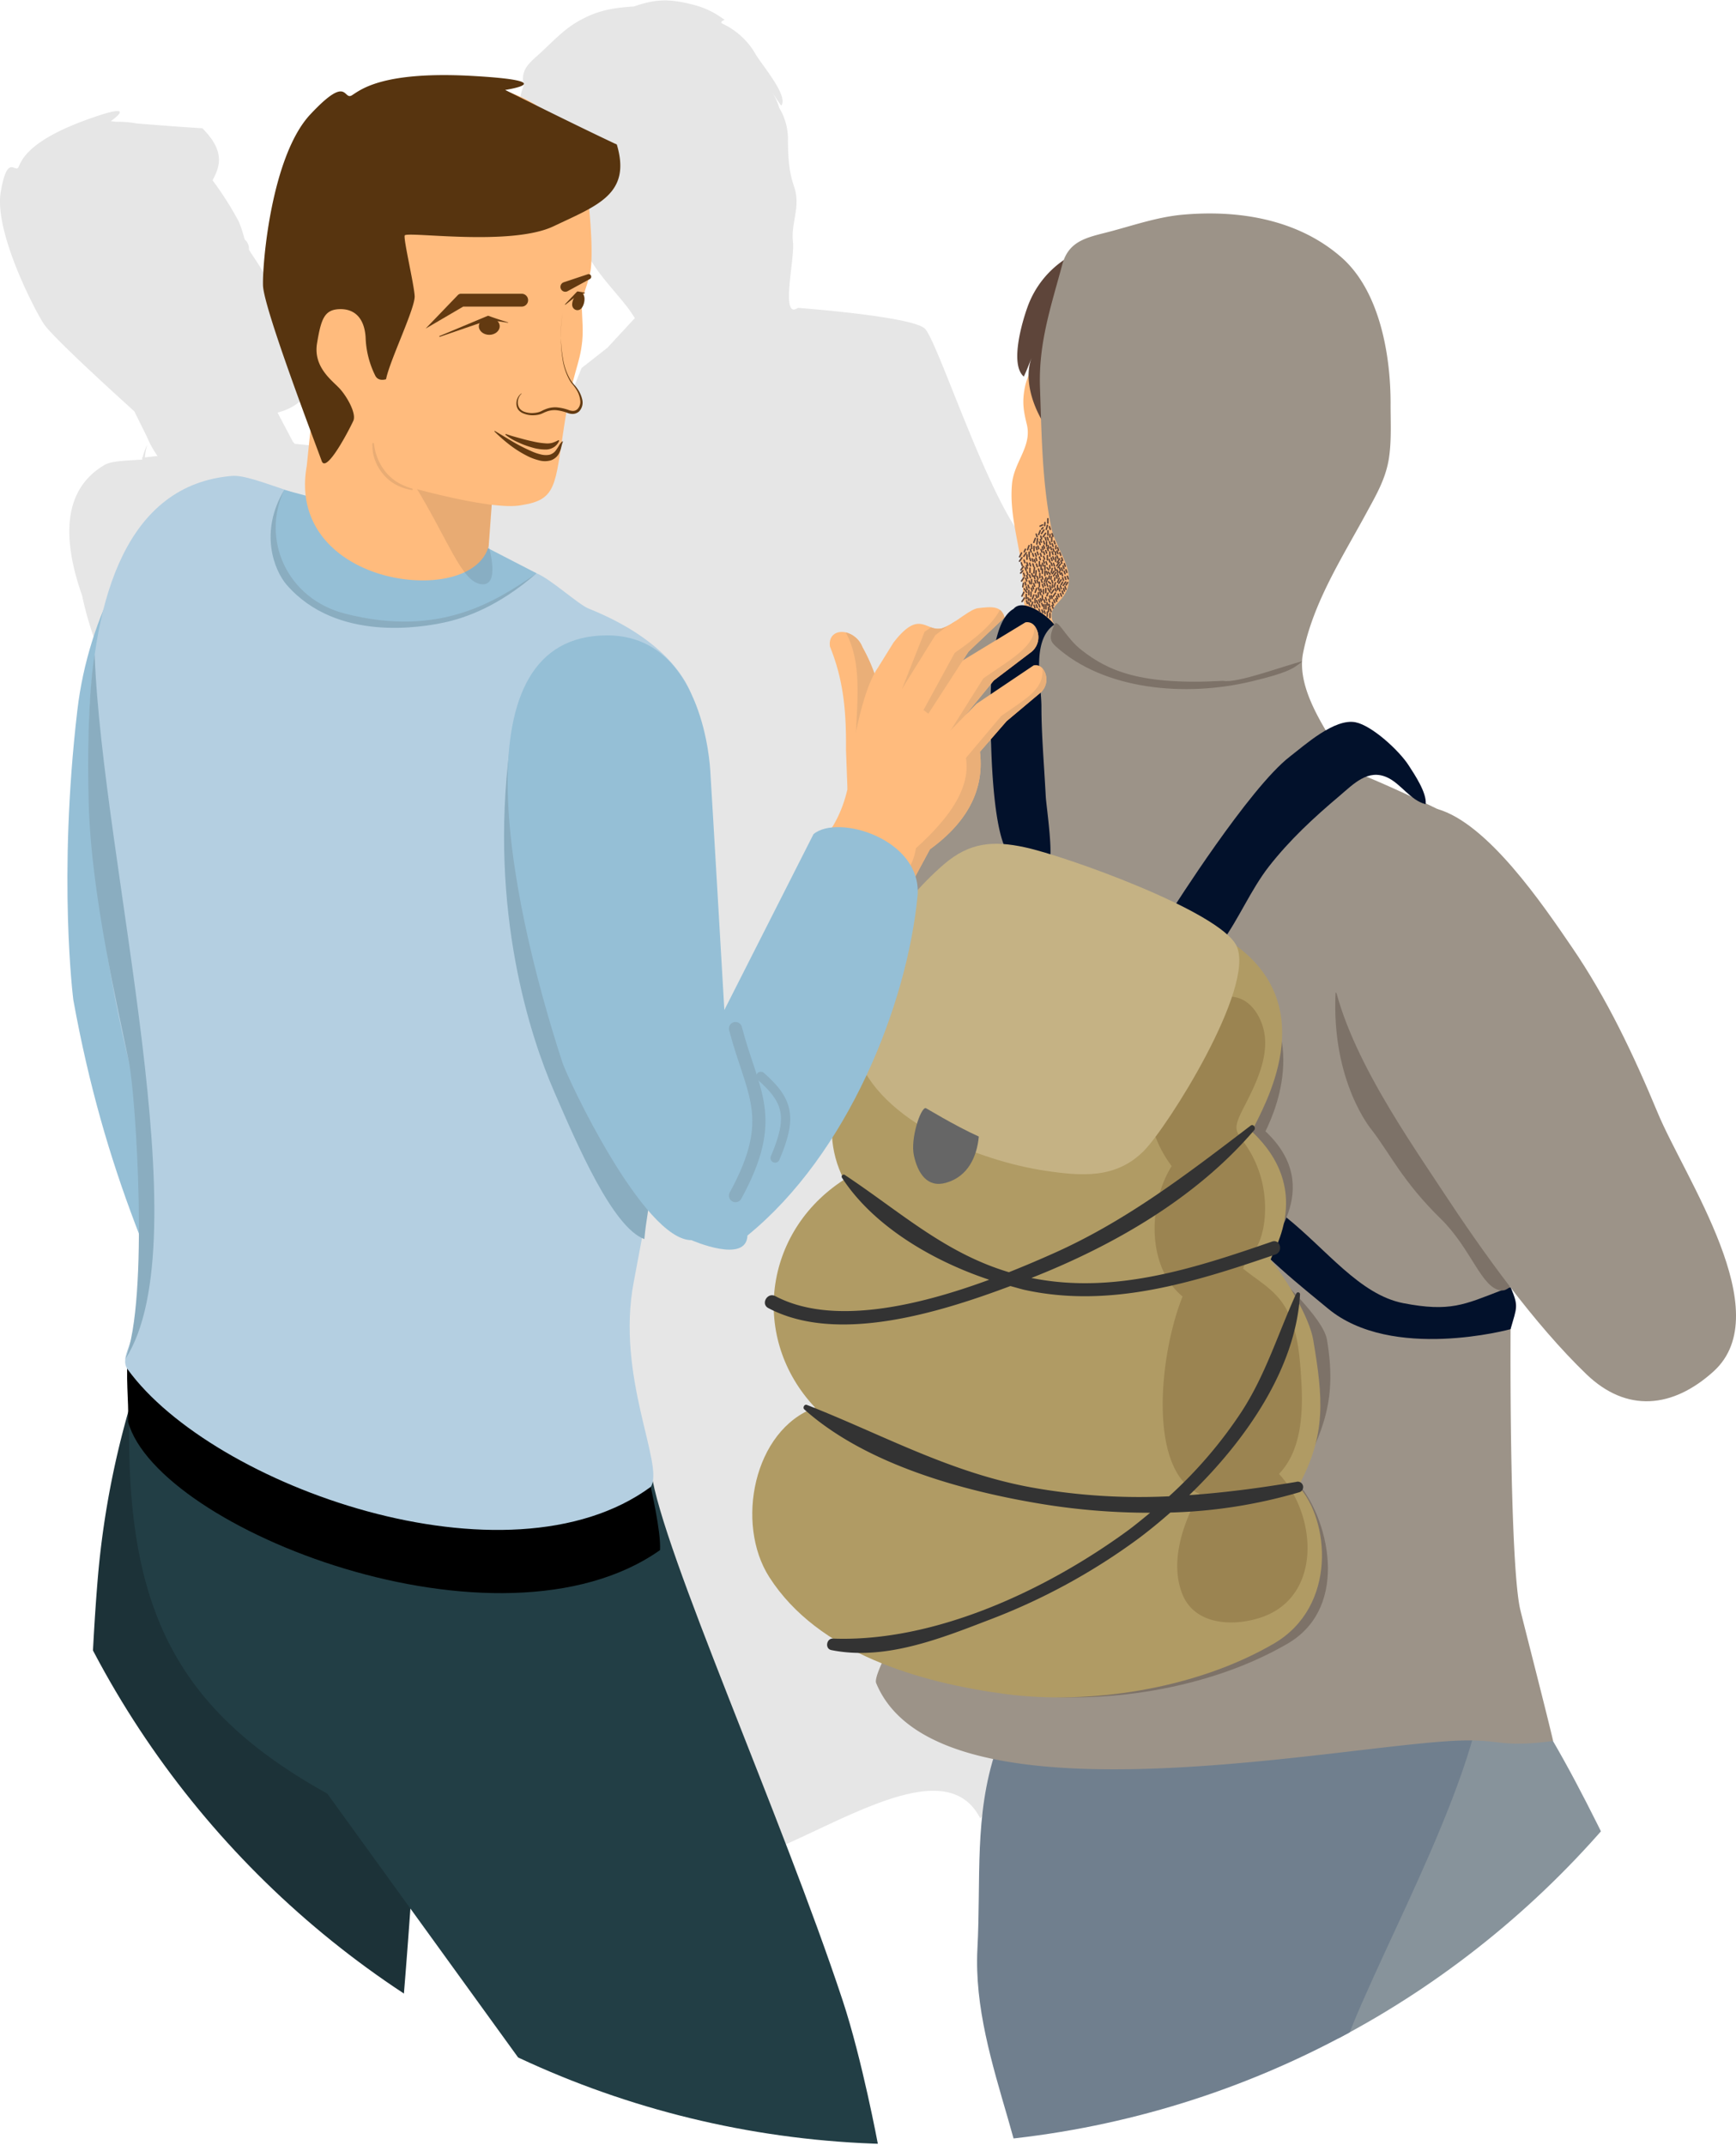 <svg xmlns="http://www.w3.org/2000/svg" xmlns:xlink="http://www.w3.org/1999/xlink" viewBox="0 0 467.51 577.62"><defs><style>.cls-1,.cls-26,.cls-30,.cls-31,.cls-32{fill:none;}.cls-2{clip-path:url(#clip-path);}.cls-3{fill:#8c8058;}.cls-4{fill:#e6e6e6;}.cls-5{fill:#ffbb7d;}.cls-6{fill:#5e453a;}.cls-7{fill:#7d7268;}.cls-8{fill:#87939b;}.cls-9{fill:#707f8e;}.cls-10{fill:#010714;}.cls-11{fill:#2f312f;}.cls-12{fill:#9c9388;}.cls-13{fill:#02112b;}.cls-14{fill:#b09b64;}.cls-15{fill:#9b8451;}.cls-16{fill:#c5b284;}.cls-17{fill:#666;}.cls-18{fill:#333;}.cls-19,.cls-27,.cls-34{opacity:0.1;}.cls-19,.cls-27{isolation:isolate;}.cls-20{fill:#ffb9a4;}.cls-21{fill:#95bfd6;}.cls-22{fill:#1c3238;}.cls-23{fill:#223e45;}.cls-24{fill:#b4cfe1;}.cls-25{fill:#8aadc0;}.cls-26{stroke:#361e0c;stroke-width:0.93px;}.cls-26,.cls-30,.cls-31,.cls-32{stroke-linecap:round;}.cls-26,.cls-32{stroke-miterlimit:10;}.cls-27,.cls-35{fill:#1d1d1b;}.cls-28{fill:#57340f;}.cls-29{fill:#eaaf78;}.cls-30,.cls-31{stroke:#8aadc0;stroke-linejoin:round;}.cls-30{stroke-width:3.54px;}.cls-31{stroke-width:2.49px;}.cls-32{stroke:#5e453a;stroke-width:0.4px;}.cls-33{fill:#633a11;}</style><clipPath id="clip-path" transform="translate(-3.17 -2.53)"><path class="cls-1" d="M0,0H496V332c0,137-111,248-248,248h0C111,580,0,469,0,332H0Z"/></clipPath></defs><g id="Ebene_2" data-name="Ebene 2"><g id="Ebene_1-2" data-name="Ebene 1"><g class="cls-2"><path class="cls-3" d="M97.88,401.41a8.11,8.11,0,0,0-4.6,3.2c-1,1.43-1.76,3.67-.83,5.3a.78.78,0,0,0,1.07.24.72.72,0,0,0,.33-.43c.44-1.31.39-2.66,1.08-3.92A5.69,5.69,0,0,1,98.31,403a.81.81,0,0,0-.43-1.56Z" transform="translate(-3.17 -2.53)"/><path class="cls-3" d="M98.15,417.66c-3.07-.15-6.25-.52-8.18-3.27a.52.52,0,0,0-.9.52c1.65,3.2,5.83,5.91,9.39,3.89a.62.62,0,0,0,.2-.85A.64.64,0,0,0,98.15,417.66Z" transform="translate(-3.17 -2.53)"/><path class="cls-4" d="M392.26,348.33l17.9-49.72L350,268.79l15.78-36.1-15.2-26.42L313,217.39l-11.36-27.75s-10.41-31.09-20.74-39.78S255.8,94.3,252.2,91s-34.15-5.56-34.15-5.56c-4.83,3.35-.81-13.26-1.32-17.66-.64-5.32,2.18-9.54.29-15-1.51-4.42-1.56-7.86-1.66-12.29a16.17,16.17,0,0,0-1.5-7.34,15.77,15.77,0,0,0-.84-1.57,16.89,16.89,0,0,0-2-4.39c.83,1.27,1.64,2.58,2.53,3.8,2.08-2.48-5.05-10.8-6.83-13.76a20,20,0,0,0-8.89-8.27c-1.39-.69,1.27-1.11.17-1.29a22.84,22.84,0,0,0-8.69-4c-6.37-1.61-10-1.26-15.42.6-6.4.42-10.36,1.26-15.45,4.25-4,2.39-7.1,5.94-10.55,9-2.52,2.24-4.59,4.12-3.66,8a17.62,17.62,0,0,0-.62,11.42c.83,3.18,3.63,11.93,7.31,13.13-.22-1.37-.58-2.79-.88-4.18a12,12,0,0,0,1.6,3.72,19.31,19.31,0,0,0,.74,2.38,20,20,0,0,0,4.53,6.7c3.4,3.7,2.15,7.88,4.38,12.16,2.73,5.31,7.14,9.67,10.78,14.34.76,1,1.42,2,2.07,3l-7.4,8-6.94,5.45-3.09,7.61-.55,2.84c-1.09-1.69-2-2.86-2.38-2.73-1.21.42-4.37-1.1-5.6-1.63s-5.7,2.32-7.4,2.93-2.75-.47-3.76,1c-.55.79,1,3.61-.45,4.29s-.18,5.58-1.47,3.59c-1.1-1.7-4.2-6.69-5.43-5.36l-3.29-7.54-16.66-6.89s.48,10.52,1.21,26.2c-1.62-.14-3.33-.21-5.16-.21-2.11,0-9.69-2.7-12.62-2.68l-10.57-1c-.33-.35-.54-.59-.56-.62l-4.11-7.8a15.67,15.67,0,0,0,5-2.21c4.61-3.26,3.53-5.64-.55-14.65a2.09,2.09,0,0,1,0-.56l-.19.05c-.39-.85-.79-1.74-1.22-2.7C80.35,92.18,79.86,91,79.43,90L80,90c2.22-.11,2-3.34-2.52-5.45l-.21-.11c-1.21-3.49-1.52-5.13-3.06-8.23-1.2-2.4-3.06-4.84-4-6.45A3.36,3.36,0,0,0,69.06,67c0-.14-.09-.28-.13-.42l0,0,0,0a33.39,33.39,0,0,0-1.45-4.37,87.36,87.36,0,0,0-7.08-11.14c2.45-4.3,2.93-8.31-2.73-14-5.22-.31-12.36-.86-17.62-1.29a28.35,28.35,0,0,0-5.6-.45L33,35.15s8.7-5.93-6.78-.27S9,45.7,8.16,47.5s-3-3.84-4.79,6.72,8.78,31.15,11.54,35.46C17,92.9,31.28,106,39.34,113.3l3.39,6.85a27,27,0,0,0,2.86,5.18l-3.4.38a13.64,13.64,0,0,1,.67-3.42,14.37,14.37,0,0,0-1.3,3.49h-.14c0,.1,0,.2.07.3a1.89,1.89,0,0,0-.05.23c-5.07.29-8.39.43-10.06,1.4-11.27,6.56-11.53,19.73-6.11,35.17a92,92,0,0,0,7.06,20.72c16,33.34,32.56,55.14,32.56,55.14a345.75,345.75,0,0,0,37.9,39.3c4.78,7.95,9,15.77,11.1,21.38.62,2.65,1.09,4.27,2.49,5.18,2.22,3.8,4.47,6.81,6.32,10.09.16.17.34.33.5.49,7.13,11.92,14.12,21.61,21.64,29.37l38,154.79c11.77,25.19,70.23-34.68,84.32-7.11m-41.3-194.83h0a52.88,52.88,0,0,0-4.84-6.59c-1.63-2.2-3.05-4.1-4.23-5.65-.53-1.48-2-3.41-4.12-5.77l2.6-.5.34-5,63.86,74.4,53.31,100.09,1.1,6.57q-8.22-14.31-16.91-29C301.82,403.81,250.26,330.84,225.87,297.41Z" transform="translate(-3.17 -2.53)"/><path class="cls-5" d="M283.56,109.84c.87,2.28,2.14,7,4.5,8.15,3.09,1.42,4.26-2.13,7.23-2.29,9-.49,6.65,9.74,4.07,14.7-2.9,5.66.41,12.5-.11,18.74s-5.15,31.77-17,21.76c-4.86-4.1-3.09-10.24-4-16.16-1-7.17-3.22-14.39-2.55-21.83.52-6,5.43-10.11,4-16.07-.9-3.67-1.31-6-.53-10,.53-2.61,2.06-5.67,2.92-8.42A47.94,47.94,0,0,0,283.56,109.84Z" transform="translate(-3.17 -2.53)"/><path class="cls-6" d="M295.4,70a24.46,24.46,0,0,1,10.7-5.79c17.82-5.17,38,1.84,49.66,15.53,6,7,9.23,13.1,9.8,22.79.64,11.11-.18,23.79-4.55,34.2-4,9.5-11.29,14.65-19,20.44-6.14,4.63-9.36,11.33-11.34,18.77-1-4.63.52-9.53-.85-14.25-1.17-3.95-3.19-9.5-6.24-12.15-2.59-2.22-6.4-2.45-9.55-2.92a42.75,42.75,0,0,1-12.75-4.1c-8-4.2-.73-11.5-.92-18.38-.08-3.44-1.32-6.74-3.32-8.26-4.6-1.09-1.22,5.67-3.52,10.6-9.72-6.68-15.69-19.7-12.47-27.75-.7,1.73-1.36,3.54-2.17,5.21-3.8-3.26-.47-14.66,1-18.72a25.86,25.86,0,0,1,10.82-13.33A14.92,14.92,0,0,1,295.4,70Z" transform="translate(-3.17 -2.53)"/><path class="cls-7" d="M304,185.27c20.53,8.88,30.08,8.12,38.53,5.44,5.38-1.65,9.25-6.1,9.39-4,.24,3.84-.54,4.61-2.45,5.38-16.15,6.48-37.34.87-52.73-9.41-7.68-5.12-9.36-6.93-10.9-9.73C289.85,175.62,300.26,184.68,304,185.27Z" transform="translate(-3.17 -2.53)"/><path class="cls-8" d="M439.06,505.35c-7.62-15.55-15.28-31.12-24.8-45.45-5.39-8.13-11.05-16.08-16.51-24.13-4.35-6.42-4.81-6.47-11.86-6.23-8.69.3-17.44-.5-26.18-.76-9.53-.29-17.29,1.79-26.45,3.69S315,435,305.69,436.25c-3.92.55-8.67,2.27-12.12-.2l-2.09-2.17c.65,2.2-.39,9.14-.15,12.9.49,7.27,1.37,15.72,3.57,22.61,5,15.74,13.73,29.49,26.61,39.81,10.47,8.39,23,11,35.74,13.64,6.17,1.29-.66,18.89,2.46,24.87,1.72,3.28,11.88,8.45,14.19,11.6Z" transform="translate(-3.17 -2.53)"/><path class="cls-9" d="M365.33,553.25c10-27.09,38.77-76.45,37.95-104.7-16.15-.81-54.46,4.37-70,3.22-8-.58-42.74-3.6-42.58-13.5-.25.4-1.17,1.22-1.5,1.63v.85c-8.76,6-14.2,22.22-17.81,33.07-5.93,17.84-4,34.58-5,53.51-.81,15.64,3.94,31,8.29,46,2.3,8,1.74,6.25,1.74,6.25S358.49,571.78,365.33,553.25Z" transform="translate(-3.17 -2.53)"/><path class="cls-10" d="M291.31,171.79l1.6-2.24c-.2.14-.46.26-.7.4A6.83,6.83,0,0,0,291.31,171.79Z" transform="translate(-3.17 -2.53)"/><path class="cls-11" d="M390.88,225.33h.25c-.36-.08-.69-.15-1.09-.22Z" transform="translate(-3.17 -2.53)"/><path class="cls-11" d="M391.13,225.34c1.92.36,3.71.8,5.56,1.33A29.61,29.61,0,0,0,391.13,225.34Z" transform="translate(-3.17 -2.53)"/><path class="cls-11" d="M390.88,225.33l5.81,1.34c-1.85-.53-3.64-1-5.56-1.33Z" transform="translate(-3.17 -2.53)"/><path class="cls-12" d="M412.55,435.88c-3.52-15.46-3.14-112.69-.77-132.51,2.2-18.07,2.81-39-2.73-56.53-3.68-11.69-10.84-19.15-18.81-26.45-6.86-3.34-13.54-6.4-19.49-8.88-2.22-2-5.32-3.69-6.66-5.91-4.49-7.43-11.82-17.9-10-27.2,2.7-13.6,10.52-25.67,17-37.62,2.68-4.95,5.35-9.4,6.17-15.16.68-4.74.38-9.69.4-14.51,0-13.18-3-30.3-13.25-39.28C352.59,61.47,336.5,59,321.54,60.36c-7.11.66-13.91,3.14-20.8,4.88-5.43,1.37-9.88,2.5-11.5,8.55-3.06,11.36-6.41,21.11-6,33.1.45,12.56.54,25.14,3,37.54,1.29,6.51,7.93,12.84,3,19.07-1.8,2.28-3.78,3.32-2.46,6.66a4.15,4.15,0,0,0,.29.6c-13.11-4.15-25.65-2.76-31.91,13.35h0a62.15,62.15,0,0,0-6.76,18.95c-4.52,23.94-9,48.61-11.83,72.91a214.62,214.62,0,0,0-1.45,32.26c.2,6.13-1.38,15.43,1.73,20.94,8.19,14.57,29.75.21,39.42-5.72l.19-.11c.18,18.91-1.21,59.16-4.56,64.58a105.85,105.85,0,0,0-9,18.26c2.35,2.84-25.48,45.45-23.78,49.6,16,38.92,119.87,17.65,154.83,15.6,14-.8,12.17,2,27.48,0C419.89,464.64,413.1,438.29,412.55,435.88Z" transform="translate(-3.17 -2.53)"/><path class="cls-13" d="M276.38,166.37c-4.63,2.26-5.67,11.55-6.08,16.17a177.65,177.65,0,0,0-.22,20.38c.16,5.9.9,25,4.81,29.61,1.71-1.37,9.14,4.49,10.6,2.87,1.58-1.78-.55-15.71-.69-18.33-.49-9.22-1.17-16.86-1.17-24.25,0-6.08-2.82-17.76,3.45-22.07-1.68-2.41-9-7.86-11.32-3.72Z" transform="translate(-3.17 -2.53)"/><path class="cls-13" d="M350.55,206.27c4-3.07,12-10.35,17.67-9.23,4.45.9,11.74,7.63,14.28,11.56,1.66,2.57,4.95,7.45,4.61,10.51-4.18-1.08-6.65-5.53-10.37-7.22-5.18-2.37-9.08,1.78-12.86,5-6.95,5.86-13.35,11.79-19,19-4.86,6.26-8.1,14.09-12.57,20.22-.35-2.91-10.05-8.93-13.52-8.5C318.8,247.61,339.55,214.74,350.55,206.27Z" transform="translate(-3.17 -2.53)"/><path class="cls-13" d="M360.79,354.92c-6.24-5.22-19.25-15.27-25.6-24.56-5-7.3-10.76-21.12-12.05-26.49-.85-3.5-2.62-10.4-.82-10.93,4.57,6.95,5.55,12.39,9.28,18.83,5.21,9,11.82,13.67,17.84,18.5,11.08,8.87,19.92,20.93,31.65,23.21,12.52,2.42,16.4.41,26.36-3.43.39-.15,2.44-1.08,2.61-.7,2.08,5,1.63,5.13-.09,11.13C410,360.48,378,369.25,360.79,354.92Z" transform="translate(-3.17 -2.53)"/><path class="cls-7" d="M416.9,324.45c0-3.7-5.31-5.44-14.44-10.53-14.17-7.91-30.37-17-32.93-30.31-1.09-5.66-6.64-14.75-6.69-13.71-1.15,24.06,9.72,36.9,9.72,36.9,4.88,6.28,8.34,13.91,18.57,23.91,8.35,8.17,11,18.85,16.32,19.34C413.4,350.6,417,328.71,416.9,324.45Z" transform="translate(-3.17 -2.53)"/><path class="cls-12" d="M426.53,257.67c-7.85-11.5-22.72-33.44-36.3-37.28l.64,4.94c-21.5-2.84-30.31,24.34-29.55,34.63,1.52,21,19,46.14,30.19,63.08,11,16.73,24.78,36,38.92,49.61,10.78,10.34,23.16,9.2,34.21-.8,17.47-15.86-7.76-52.05-15.08-69.72C443.13,286.65,435.87,271.32,426.53,257.67Z" transform="translate(-3.17 -2.53)"/><path class="cls-7" d="M332.56,185.88c-22.33,1.26-31-2.75-38-8.18-4.48-3.4-6.58-8.92-7.45-6.95-1.55,3.52-1.09,4.52.44,5.9,12.93,11.66,34.76,13.7,52.75,9.36,9-2.16,11.17-3.28,13.58-5.38C349.21,181.72,336.32,186.64,332.56,185.88Z" transform="translate(-3.17 -2.53)"/><path class="cls-7" d="M348.51,401.41c-8.24-2.55-21.2,9.69-32.26,6.12-2.95-1-2.82-2.13-6.83-3.4-7-2.23-14.17-1.12-19-.3-34.53,5.82-35,10.72-53.68,12.47-2.85.27-7.42.58-8.69,2.55-2.27,3.52,7.7,9.68,9.94,11.06,18.87,11.66,50.74,13.7,77,9.36,13.11-2.17,28-4.82,35.4-14C357.58,416.27,355.6,403.61,348.51,401.41Z" transform="translate(-3.17 -2.53)"/><path class="cls-7" d="M352.35,401.59c8.34,9,14.8,33.55-2.43,43.58-21.43,12.48-50.21,16.49-72.17,13.58-23-3.05-50.5-10.92-63.67-31.52-9.21-14.39-4.2-39.64,12.35-45.63-17.53-18.54-14-47.33,7.76-61.36-7.87-15.36-1.14-34.52,16.3-37.71,0-.17,0-.35,0-.52.81-10.16,8.92-18.12,17.62-22.33,13.05-6.31,29.55-7.25,43.73-9.26,4.94-.7,8.31.13,22,10.3,23,17,13.43,39.67,10.12,46.48,16.56,15.51.13,31.4-.84,34.34,4.23,5.1,16.41,15.77,17.41,21.82C363.15,378.88,360,387.56,352.35,401.59Z" transform="translate(-3.17 -2.53)"/><path class="cls-14" d="M352.84,402.76c8.34,9,10.59,32.38-6.64,42.41C324.77,457.65,296,461.66,274,458.75c-23-3.05-50.5-10.92-63.67-31.52-9.21-14.39-4.2-39.64,12.36-45.63-17.54-18.54-14-47.33,7.76-61.36-7.88-15.36-1.15-34.52,16.3-37.71,0-.17,0-.35,0-.52.81-10.16,8.92-18.12,17.62-22.33,13.06-6.31,29.55-7.25,43.73-9.26,4.95-.7,14.27-3.36,28,6.8,23,17,7.48,43.16,4.17,50,16.56,15.52,6,31.62,5.06,34.57,4.23,5.1,10.5,15.55,11.5,21.6C359.43,378.88,360.46,388.72,352.84,402.76Z" transform="translate(-3.17 -2.53)"/><path class="cls-15" d="M342.9,438.07c-7.5,2.57-18,2.17-21.34-6.29s0-18.84,4.63-26.95c-14.11-6.26-10.76-37.7-4.55-53.15-9.72-8-9.28-24.94-2.94-35.12-6.05-8.08-8-18.23-4.34-27.88,2-5.19,7.88-15,14.4-15.91a.73.73,0,0,1,.28-.35c5.4-3,10.49-1.45,13.32,4.31,4,8.09-.72,17.19-4.37,24.3-3.46,6.77-1.56,5.94,1.86,11.73a29.7,29.7,0,0,1,3.67,10.58c.88,5.82.3,14.67-4.85,18.54-.2.77-.45,1.54-.72,2.3,4.77,3.9,9.62,6.12,12.44,12.53,2.4,5.44,2.86,11.64,3.22,17.49.53,8.81.07,18.94-6,25.26C358,410.76,359.16,432.51,342.9,438.07Z" transform="translate(-3.17 -2.53)"/><path class="cls-16" d="M311.11,312.57c-7.48,7.4-16.5,6.73-26.49,5.24-17.27-2.58-44.71-13-50.75-31.56-5.77-17.7,11-40.23,23.55-51,6.84-5.87,13.21-6.39,21.75-4.54,11,2.36,52.58,17.25,57,26.54C341.41,268.33,317.52,306.23,311.11,312.57Z" transform="translate(-3.17 -2.53)"/><path class="cls-17" d="M266.77,308.61c-.51,5.46-2.95,10.78-8.84,12.45-5.07,1.43-7.59-2.57-8.64-7.34-1-4.53,1.81-12.93,3.17-12.78C252.51,300.88,259.93,305.5,266.77,308.61Z" transform="translate(-3.17 -2.53)"/><path class="cls-18" d="M345.75,336.89c-20.91,7.22-42.54,14.3-64.83,9.8,22.19-8.75,44.43-21.57,60-39.8.53-.61-.2-1.79-.95-1.22-16.93,12.92-33.38,25.6-53,34.35-3.6,1.61-7.69,3.37-12.1,5.12-17.3-5.18-29.18-16.23-44.22-26.21a.54.54,0,0,0-.75.21.55.55,0,0,0,0,.53c8.41,13,24.34,22.4,39.67,27.5-19,7-42.21,12.53-57.61,4.41-2.12-1.12-4,2.1-1.88,3.22,18.43,9.77,45.9,1.3,65.18-5.93,1.23.32,2.48.7,3.69,1,23.24,5.13,45.79-2,67.67-9.49C348.86,339.6,347.93,336.14,345.75,336.89Z" transform="translate(-3.17 -2.53)"/><path class="cls-18" d="M352.35,401.59c-9.8,1.66-19.37,2.92-28.9,3.58,15.16-14.64,28.71-34.11,29.82-54.1a.53.53,0,0,0-.55-.51.54.54,0,0,0-.43.25c-4.91,10.74-8.23,21.84-14.75,31.88A118.8,118.8,0,0,1,318,405.49a164.69,164.69,0,0,1-37.1-2.4c-21.92-4-40-14.19-60.43-22.21-.67-.27-1.21.74-.7,1.2,16.54,14.8,42.69,22,64.08,25.5a180.23,180.23,0,0,0,29.06,2.34c-2.12,1.74-4.23,3.5-6.45,5.11-21.8,15.82-51.59,29.79-79,28.78-1.75-.07-2.18,2.74-.42,3.09,14.2,2.88,29-2.93,42.16-8a168.49,168.49,0,0,0,40.65-22.1c2.8-2.1,5.66-4.44,8.5-6.94a135.78,135.78,0,0,0,34.78-5.48,1.46,1.46,0,0,0-.77-2.81Z" transform="translate(-3.17 -2.53)"/><path class="cls-5" d="M91.27,407.18l1.19,5.3.06.24L94.6,422l4.46,9.79,7.18,7c3.67,2.8,6.68,1.87,7.57-.37.58-1.46.25-3.49-1.4-5.41l-5.29-5.68-3.56-10-3.19-15-.23.12L97,404.15Z" transform="translate(-3.17 -2.53)"/><path class="cls-19" d="M92.46,412.48l.05.23L94.59,422l4.46,9.79,7.19,7c3.67,2.8,6.67,1.87,7.56-.37-4.72,1.22-8.26-1.75-11.31-6.51-3.06-2.49-4.22-5.82-3.73-9.86-3.08-3.54-3.17-8.79-2-13.82Z" transform="translate(-3.17 -2.53)"/><path class="cls-20" d="M84.31,413.42,87,426.09,91,437.59l8.54,8.34c4.06,3.1,7.32,1.63,7.77-1.14a5.8,5.8,0,0,0-1.62-4.63L99,433l-2.39-10.55-2.41-13.64Z" transform="translate(-3.17 -2.53)"/><path class="cls-19" d="M85.2,417.59l1.81,8.5,3.93,11.5,8.54,8.34c4.07,3.1,7.32,1.63,7.77-1.14-5,1.84-11-1.07-13.53-8.37-2.43-1.59-4.46-6.75-3.09-9.46-2.38-2.77-3.38-8.93-1.45-11.85Z" transform="translate(-3.17 -2.53)"/><path class="cls-20" d="M78.67,430.41l4.71,11.72,7.18,8.39c2.63,2.37,5.47,1.43,6.56-.51a3.61,3.61,0,0,0-.3-4l-5.31-7.94-3.15-10.42-1.94-13.48-9.76,3.47.58,3.71Z" transform="translate(-3.17 -2.53)"/><path class="cls-19" d="M78.67,430.41l4.71,11.72,7.17,8.39c2.63,2.37,5.48,1.43,6.57-.51-5.65,2-8.4-2.92-10.34-8.53-2.74-2.58-4.09-6.08-4.23-10.38a11.58,11.58,0,0,1-2.27-10.7l-3,1Z" transform="translate(-3.17 -2.53)"/><path class="cls-20" d="M66.63,416.56a9.31,9.31,0,0,0,2.74,4.15,6.49,6.49,0,0,0,1.68,1c1.68.66,3.91.7,6.91-.27a13.26,13.26,0,0,0,1.25-.45,86.4,86.4,0,0,0,13.29-8.21,35.34,35.34,0,0,0,6.32-6.08,16,16,0,0,0,1.16-1.78s0-.05.08-.06c.2-.37.43-.79.59-1.15l-.53-1.19-3.64-8.6-16-37.62-17,10.26-2,1,3.52,15C60.2,390,63.43,403,66.63,416.56Z" transform="translate(-3.17 -2.53)"/><path class="cls-20" d="M66.62,416.56l4.88,15.26,3.74,8.77,5.8,6.94a3.3,3.3,0,0,0,4.65.48,4.59,4.59,0,0,0,.39-.37,2.69,2.69,0,0,0,.38-3.13l-3.8-6.9-3.29-7.24-1.38-9-.17-1.08-8.52-2.86Z" transform="translate(-3.17 -2.53)"/><path class="cls-19" d="M96.94,404.15c.35.19.7.37,1.07.54.27.66.55,1.3.82,2,1.67,4,3.19,7.92,3.1,11.75a63.06,63.06,0,0,0,5.18,8.93l-3.56-10-3.19-15-.23.13-3.67-8.59-5.6-8.06-6.41.39C86,395.06,89.24,400.17,96.94,404.15Z" transform="translate(-3.17 -2.53)"/><path class="cls-5" d="M85.39,389.19c2.89,6.52,7.15,11.6,13.9,13.37l4.11,10.55c1.45,2.44,3.5,5.48,6.21,6.47,1.46.88,3.28.11,4.33-1.39a4.59,4.59,0,0,0,.37-4.67l-2.38-4.24-4-8.56L105,386.21c-6-9.41-12.24-15.66-17.72-16.74l-3.36-14.85-5.8,2.85C79.88,367.22,81.18,379.72,85.39,389.19Z" transform="translate(-3.17 -2.53)"/><path class="cls-19" d="M66.63,416.56l4.87,15.26,3.72,8.77,5.8,6.94a3.33,3.33,0,0,0,4.68.47,2.9,2.9,0,0,0,.36-.34v0c-4.24-.08-6.72-3.22-8.27-7.9-2.62-1.58-3.75-4.08-3.43-7.58-2.74-3.27-1.91-6.6-1-10,0,0-.94-2-2.13-5.21-3.3-8.77-8.56-26.26-1.6-34.57-3.18-3.36-5.15-8.28-6.21-15.85l-2,1,3.51,15C60.2,390,63.43,403,66.63,416.56Z" transform="translate(-3.17 -2.53)"/><path class="cls-19" d="M85.39,389.19c2.89,6.52,7.15,11.6,13.9,13.37l4.11,10.55c1.45,2.44,3.5,5.48,6.21,6.47,1.46.88,3.28.11,4.33-1.39-6,1-10.29-5-12.85-17.42C94.79,400.53,89.74,396.07,85.39,389.19Z" transform="translate(-3.17 -2.53)"/><path class="cls-19" d="M71.21,416.93c1.19,3.19,2.13,5.21,2.13,5.21a13.68,13.68,0,0,0,4.62-.75,12.32,12.32,0,0,0,1.25-.45,87,87,0,0,0,13.3-8.21,35.61,35.61,0,0,0,6.31-6.08,14.67,14.67,0,0,0,1.16-1.78C92.08,411.84,78.78,420,71.21,416.93Z" transform="translate(-3.17 -2.53)"/><path class="cls-21" d="M94.06,379.64c-10.19,13.33-18.84,13.84-30.76,6-17.85-37.26-32-67.58-40.38-113.81,0,0-4.23-32.7,1.08-78,6-51.58,52.34-92,57-28.43L73,267Z" transform="translate(-3.17 -2.53)"/><path class="cls-22" d="M110.85,552.22S121.06,440.75,115.08,413c0,0-41.59-1.07-74.6-39.3a236.65,236.65,0,0,0-10.93,53.31C25.92,469.91,27,524.81,27,524.81Z" transform="translate(-3.17 -2.53)"/><path class="cls-23" d="M239.63,580.15s-4.27-23-9.55-38.95c-16.48-49.84-48.6-121.09-51.52-142.15C173,351.69,39.38,326.43,38.3,373.17c-2.72,57.43,8.36,87.67,53,112.38l59,81.57s14.24,7.74,29.54,10.4S239.63,580.15,239.63,580.15Z" transform="translate(-3.17 -2.53)"/><path d="M178.37,402.68c0,.25,2.86,12.33,2.55,17.3-43.28,30.5-135.25-5.62-143.25-34.52.21-6-.77-11.88.08-19.74C64.32,402,146,421,178.37,402.68Z" transform="translate(-3.17 -2.53)"/><path class="cls-24" d="M37.56,371.32c22.83,31.47,102.37,59.91,140.87,31.62,3.77-5.85-9.5-29.57-4.58-55.23,11.37-59.45,22.74-136,15.24-158.85-1.46-3.49-7-14.26-27.43-22.45-2.69-1.07-10.25-8-14-9.49-13.46-5.33-18.48-6.32-33.14-13.28-29.48-5.47-42.67-13.47-48.94-12.94C9.45,135.45,28.51,250.53,37.91,288.56,54.23,354.5,32.87,364.82,37.56,371.32Z" transform="translate(-3.17 -2.53)"/><path class="cls-21" d="M79.73,134.46c-4.53,8.14-4.68,28.6,15.44,33.32,21.5,5,35.6,1.85,52.5-10.86l-17-8.78Z" transform="translate(-3.17 -2.53)"/><path class="cls-25" d="M36.9,368.59c6.45-16.18,2.85-70.93,1-80-2.85-14.12-10.23-45.05-10.85-70-.7-28,1.61-39.74,1.61-39.74C30.77,235.06,57.69,336.37,36.9,368.59Z" transform="translate(-3.17 -2.53)"/><path class="cls-25" d="M96.22,167.82c-15.89-4-22.79-20.18-16.49-33.36-6.8,11.33-2.74,21.69.67,25.6,13.53,15.52,36.59,11.34,42.35,10.12s14.69-4.34,24.92-13.26C136.55,164.64,121.53,174.23,96.22,167.82Z" transform="translate(-3.17 -2.53)"/><path class="cls-26" d="M120.8,92.67c1.9-1.4,9.66-8.3,17.2-4.47" transform="translate(-3.17 -2.53)"/><path class="cls-5" d="M115,158.78c9.24.51,17.55-2.42,19.58-8.61a5.48,5.48,0,0,0,.23-.79L136,132.81l.38-5-47.26-32L85.78,128C82.22,148,99.82,158,115,158.78Z" transform="translate(-3.17 -2.53)"/><path class="cls-27" d="M132.75,159.86c5.34.67,2-10.21,2-10.48L136,132.81l-21.66-.48C124.14,148.28,127.42,159.19,132.75,159.86Z" transform="translate(-3.17 -2.53)"/><path class="cls-5" d="M160.84,50.64c-3.32-19.78-22.6-27-43-26.49-28,.76-35.32,22.25-36,45.19.48,10.78,3.34,23.1,6.47,33.73l19.67,29.12s27.12,8.2,35.76,6.36c9.33-1.46,8.89-5.29,11.34-21.2,2.32-15.06,4.18-16.1,4.89-23,.4-3.9-.32-8.3-.05-10.41.33-2.56,2-6,2.34-8.9C163,69.27,161.8,56.39,160.84,50.64Z" transform="translate(-3.17 -2.53)"/><path class="cls-28" d="M107.14,104.65c.9-4.83,7.88-19.17,7.7-22.39s-3-15.05-2.69-16.3,28.48,3.05,40.13-2.51,21-8.6,17-22c-11.47-5.38-30.07-14.7-30.07-14.7S155,24.4,130.78,23,100.5,26.55,98,28.16s-.9-5.91-11.28,5.2S73.81,73.14,74,79.41s14.54,43.68,15.8,47.26,7.63-8.84,8.52-10.81-1.7-6.53-3.67-8.68-7.17-5.74-6.1-12.19,1.94-9,5.88-9.2,6.84,2.09,7.2,7.55a24.88,24.88,0,0,0,2.64,10.43C105.16,105.38,107.14,104.65,107.14,104.65Z" transform="translate(-3.17 -2.53)"/><path class="cls-5" d="M230.91,172.84a6.5,6.5,0,0,1,4.53,4A47.45,47.45,0,0,1,241.08,194l1.44,3.77,3.78,9.94L235.63,213l-2,1L231.39,215,231,204.53c.1-10.77-.74-19-4.32-27.88C226.25,173.59,228.5,172.3,230.91,172.84Z" transform="translate(-3.17 -2.53)"/><path class="cls-29" d="M230.92,172.84a6.5,6.5,0,0,1,4.52,4A47.26,47.26,0,0,1,241.08,194l1.44,3.77-6.9,15.2-1.69,3.75c-.11-.92-.2-1.85-.27-2.78C232.43,198.31,236.88,183.71,230.92,172.84Z" transform="translate(-3.17 -2.53)"/><path class="cls-5" d="M239.63,182.28l19.93,16.5,6.1,5,1.4,1.16c1.42,11.5-4.8,20-13.46,26.28l-6.42,11.93a14.14,14.14,0,0,1-9.11-1.25h0c-7-3.15-13.22-10.35-11.68-15.23,4.34-6.25,6-13.74,6.23-21.87C234.41,195.54,236.43,187,239.63,182.28Z" transform="translate(-3.17 -2.53)"/><path class="cls-5" d="M279.3,170.14a2.48,2.48,0,0,1,2.43.86,5.1,5.1,0,0,1-.68,7l-10.26,7.8-11.43,14-1.17,1.43-6.95-6.62,11.14-14.19Z" transform="translate(-3.17 -2.53)"/><path class="cls-29" d="M281.72,171h0a5.1,5.1,0,0,1-.68,7l-10.26,7.8-11.43,14-.37-.25,9-14.32C275.07,180.22,282.26,176.54,281.72,171Z" transform="translate(-3.17 -2.53)"/><path class="cls-5" d="M281.52,181.73a2.39,2.39,0,0,1,2.36.75v0a4.78,4.78,0,0,1-.38,6.48l-9.26,7.77L267.06,205l-3.58,4.11-1.1,1.25-7.2-7.07,4.38-4.49,6.57-6.72Z" transform="translate(-3.17 -2.53)"/><path class="cls-29" d="M283.88,182.5a4.78,4.78,0,0,1-.38,6.48l-9.25,7.77L267.06,205c1.42,11.5-4.8,20-13.46,26.28l-6.42,11.93a14.14,14.14,0,0,1-9.11-1.25c7.53-.83,10.94-5.58,11.76-11,8.07-7.28,13.54-14.54,13.65-21.83a17.14,17.14,0,0,0-.18-2.48l2.36-2.8,7.15-8.5C279.9,190.37,284.4,188.05,283.88,182.5Z" transform="translate(-3.17 -2.53)"/><path class="cls-25" d="M177.82,326.84c1-3.16,1.73-17.56-4.65-24.39-9.88-10.58-21.19-22.7-19.72-34.74.62-5.11-12.73-64.76-13-63.89-5.65,44.25,5.65,78.15,11.92,92.59S168.1,333,176.7,336.23C177.2,330.72,177.84,328.91,177.82,326.84Z" transform="translate(-3.17 -2.53)"/><path class="cls-21" d="M250.3,243.5c-2.8,29.64-18.84,69.79-45.84,91.76-.3,7.74-15,1.28-15.07,1.25-12.89,0-33.31-43.36-34.8-47.95-15.05-46.37-28.2-114.92,12.1-114.92,23.65,0,27.31,29.48,27.75,36.27s3.8,64.61,3.8,64.61l24-47.34C228.71,221.68,251.22,228.41,250.3,243.5Z" transform="translate(-3.17 -2.53)"/><path class="cls-30" d="M201.24,324.52c11.55-21.13,4.55-27.5,0-45" transform="translate(-3.17 -2.53)"/><path class="cls-31" d="M211.91,314.4c4.66-10.94,3.66-15.39-3.84-22" transform="translate(-3.17 -2.53)"/><path class="cls-5" d="M256.79,171.75c-4.35,1-5.9-5.35-13,3.83l-4.16,6.7,6.64,7.45.56-.87L257.09,173l3.43-3.25A13.18,13.18,0,0,1,256.79,171.75Z" transform="translate(-3.17 -2.53)"/><path class="cls-29" d="M256.79,171.75a4.93,4.93,0,0,1-2.89-.28l-1.74,1.21-6.07,15.37.73.81L257.09,173l3.42-3.25A13,13,0,0,1,256.79,171.75Z" transform="translate(-3.17 -2.53)"/><path class="cls-5" d="M266.55,166.31c-2,.23-5.64,3.53-8.4,4.91l-3.09,2.36-9.52,15.34,7.64,5.81L264,178l9.36-8.87c.11-.12.21-.24.31-.37C272.83,165.62,270.2,165.89,266.55,166.31Z" transform="translate(-3.17 -2.53)"/><path class="cls-29" d="M272.43,166.77c-2,4-6.94,7.95-12.15,11.57l-8.4,15.39,1.3,1L264,178l9.36-8.87a3.47,3.47,0,0,0,.3-.37A3.47,3.47,0,0,0,272.43,166.77Z" transform="translate(-3.17 -2.53)"/><line class="cls-32" x1="284.79" y1="157.64" x2="284.79" y2="158.81"/><line class="cls-32" x1="278.82" y1="144.99" x2="278.41" y2="146.08"/><line class="cls-32" x1="275.21" y1="150.19" x2="274.56" y2="151.13"/><line class="cls-32" x1="275.1" y1="148.93" x2="274.58" y2="149.95"/><line class="cls-32" x1="276.36" y1="148.88" x2="275.71" y2="149.83"/><line class="cls-32" x1="275.75" y1="155.53" x2="275.1" y2="156.48"/><line class="cls-32" x1="276.57" y1="149.43" x2="276.57" y2="150.61"/><line class="cls-32" x1="279.41" y1="145.08" x2="279.23" y2="146.53"/><line class="cls-32" x1="279.5" y1="147.06" x2="279.75" y2="147.79"/><line class="cls-32" x1="283.09" y1="150.24" x2="283.33" y2="150.97"/><line class="cls-32" x1="283.55" y1="149.92" x2="283.79" y2="150.65"/><line class="cls-32" x1="278.68" y1="156.27" x2="278.92" y2="157"/><line class="cls-32" x1="278.45" y1="155.1" x2="278.7" y2="155.83"/><line class="cls-32" x1="279.28" y1="156.25" x2="279.53" y2="156.97"/><line class="cls-32" x1="279.28" y1="155.23" x2="279.53" y2="155.95"/><line class="cls-32" x1="279.65" y1="153.23" x2="279.89" y2="153.96"/><line class="cls-32" x1="278.38" y1="157.14" x2="278.63" y2="157.86"/><line class="cls-32" x1="278.1" y1="157.86" x2="278.34" y2="158.59"/><line class="cls-32" x1="280.55" y1="162.48" x2="280.8" y2="163.21"/><line class="cls-32" x1="280.18" y1="161.21" x2="280.42" y2="161.93"/><line class="cls-32" x1="279.76" y1="161.53" x2="280" y2="162.26"/><line class="cls-32" x1="278.98" y1="160.25" x2="279.23" y2="160.97"/><line class="cls-32" x1="279.77" y1="162.74" x2="280.02" y2="163.46"/><line class="cls-32" x1="279.19" y1="161.75" x2="279.43" y2="162.47"/><line class="cls-32" x1="279.08" y1="162.9" x2="279.33" y2="163.62"/><line class="cls-32" x1="278.47" y1="162.97" x2="278.71" y2="163.7"/><line class="cls-32" x1="283.79" y1="161.53" x2="284.04" y2="162.26"/><line class="cls-32" x1="283.42" y1="162.24" x2="283.67" y2="162.97"/><line class="cls-32" x1="280.59" y1="164.26" x2="280.84" y2="164.98"/><line class="cls-32" x1="279.79" y1="164.04" x2="280.03" y2="164.77"/><line class="cls-32" x1="281.22" y1="164.5" x2="281.46" y2="165.22"/><line class="cls-32" x1="283" y1="155.97" x2="283.09" y2="155.21"/><line class="cls-32" x1="283.36" y1="158.25" x2="283.45" y2="157.49"/><line class="cls-32" x1="282.48" y1="155.85" x2="282.57" y2="155.09"/><line class="cls-32" x1="282.93" y1="157.16" x2="282.34" y2="156.67"/><line class="cls-32" x1="282.79" y1="154.63" x2="282.29" y2="154.04"/><line class="cls-32" x1="281.91" y1="157.19" x2="282.16" y2="157.91"/><line class="cls-32" x1="281.19" y1="157.02" x2="281.44" y2="157.74"/><line class="cls-32" x1="280.72" y1="157.41" x2="280.97" y2="158.13"/><line class="cls-32" x1="280.4" y1="156.11" x2="280.64" y2="156.83"/><line class="cls-32" x1="283.26" y1="156.28" x2="283.5" y2="157.01"/><line class="cls-32" x1="284.09" y1="155.6" x2="283.99" y2="156.35"/><line class="cls-32" x1="280.25" y1="158.66" x2="280.49" y2="159.39"/><line class="cls-32" x1="279.65" y1="158.28" x2="279.89" y2="159.01"/><line class="cls-32" x1="280.04" y1="159.43" x2="280.28" y2="160.16"/><line class="cls-32" x1="281.81" y1="153.92" x2="282.06" y2="154.65"/><line class="cls-32" x1="280.59" y1="155.23" x2="280.84" y2="155.95"/><line class="cls-32" x1="285.88" y1="152.96" x2="286.12" y2="153.68"/><line class="cls-32" x1="286.29" y1="152.4" x2="286.53" y2="153.12"/><line class="cls-32" x1="285.71" y1="150.99" x2="285.95" y2="151.72"/><line class="cls-32" x1="285.32" y1="153.92" x2="285.56" y2="154.65"/><line class="cls-32" x1="284.79" y1="154.52" x2="285.03" y2="155.25"/><line class="cls-32" x1="285.9" y1="154.3" x2="286.14" y2="155.03"/><line class="cls-32" x1="285.32" y1="152.89" x2="285.56" y2="153.62"/><line class="cls-32" x1="284.66" y1="153.46" x2="284.91" y2="154.18"/><line class="cls-32" x1="284.04" y1="152.89" x2="284.28" y2="153.62"/><line class="cls-32" x1="284.43" y1="155" x2="284.68" y2="155.73"/><line class="cls-32" x1="283.71" y1="151.7" x2="283.96" y2="152.42"/><line class="cls-32" x1="283.09" y1="151.61" x2="283.33" y2="152.33"/><line class="cls-32" x1="282.51" y1="150.64" x2="282.76" y2="151.37"/><line class="cls-32" x1="284.16" y1="158.45" x2="284.41" y2="159.17"/><line class="cls-32" x1="276.87" y1="157.6" x2="277.12" y2="158.33"/><line class="cls-32" x1="277.74" y1="158.39" x2="277.98" y2="159.12"/><line class="cls-32" x1="277.3" y1="151.68" x2="277.54" y2="152.41"/><line class="cls-32" x1="276.08" y1="156.82" x2="276.26" y2="157.56"/><line class="cls-32" x1="276.42" y1="158.05" x2="276.6" y2="158.8"/><line class="cls-32" x1="276.49" y1="155" x2="276.73" y2="155.73"/><line class="cls-32" x1="277.15" y1="156.45" x2="277.39" y2="157.18"/><line class="cls-32" x1="277.25" y1="154.83" x2="277.5" y2="155.56"/><line class="cls-32" x1="276.55" y1="154.01" x2="276.79" y2="154.74"/><line class="cls-32" x1="276.25" y1="155.75" x2="276.49" y2="156.47"/><line class="cls-32" x1="278.15" y1="151.86" x2="278.4" y2="152.59"/><line class="cls-32" x1="279.1" y1="151.91" x2="279.34" y2="152.63"/><line class="cls-32" x1="278.55" y1="150.7" x2="278.79" y2="151.42"/><line class="cls-32" x1="277.86" y1="154.47" x2="278.1" y2="155.19"/><line class="cls-32" x1="275.6" y1="152.55" x2="274.95" y2="153.49"/><line class="cls-32" x1="275.45" y1="153.7" x2="274.85" y2="154.34"/><line class="cls-32" x1="281.62" y1="148.25" x2="281.86" y2="148.98"/><line class="cls-32" x1="280.67" y1="147.29" x2="280.91" y2="148.01"/><line class="cls-32" x1="281.05" y1="146.93" x2="281.3" y2="147.66"/><line class="cls-32" x1="281.05" y1="148.59" x2="281.3" y2="149.32"/><line class="cls-32" x1="281.05" y1="149.86" x2="281.3" y2="150.58"/><line class="cls-32" x1="276.45" y1="161.78" x2="276.69" y2="162.51"/><line class="cls-32" x1="280.28" y1="144.4" x2="280.52" y2="145.12"/><line class="cls-32" x1="277.37" y1="161.32" x2="277.61" y2="162.04"/><line class="cls-32" x1="277.04" y1="162.24" x2="277.28" y2="162.97"/><line class="cls-32" x1="276.81" y1="160.98" x2="277.05" y2="161.71"/><line class="cls-32" x1="278.97" y1="150.24" x2="279.21" y2="150.97"/><line class="cls-32" x1="277.97" y1="150.48" x2="278.21" y2="151.21"/><line class="cls-32" x1="275.77" y1="150.83" x2="276.01" y2="151.55"/><line class="cls-32" x1="282.6" y1="141.83" x2="282.84" y2="142.56"/><line class="cls-32" x1="275.03" y1="151.54" x2="275.27" y2="152.26"/><line class="cls-32" x1="278.08" y1="149.07" x2="278.33" y2="149.79"/><line class="cls-32" x1="276.15" y1="147.92" x2="275.83" y2="148.61"/><line class="cls-32" x1="277.45" y1="147.93" x2="277.7" y2="148.65"/><line class="cls-32" x1="279.34" y1="148.65" x2="279.59" y2="149.38"/><line class="cls-32" x1="278.8" y1="149.04" x2="279.05" y2="149.76"/><line class="cls-32" x1="281" y1="150.9" x2="281.25" y2="151.63"/><line class="cls-32" x1="281.71" y1="151.29" x2="281.95" y2="152.01"/><line class="cls-32" x1="282.69" y1="152.29" x2="282.75" y2="153.05"/><line class="cls-32" x1="281.95" y1="152.87" x2="282.43" y2="153.47"/><line class="cls-32" x1="279.92" y1="150.02" x2="280.17" y2="150.74"/><line class="cls-32" x1="280.72" y1="151.68" x2="280.97" y2="152.41"/><line class="cls-32" x1="285.92" y1="150.23" x2="286.16" y2="150.95"/><line class="cls-32" x1="286.05" y1="159.16" x2="286.29" y2="159.89"/><line class="cls-32" x1="279.06" y1="143.84" x2="279.3" y2="144.56"/><line class="cls-32" x1="284.67" y1="149.7" x2="284.92" y2="150.43"/><line class="cls-32" x1="286.63" y1="151.79" x2="286.87" y2="152.51"/><line class="cls-32" x1="280.18" y1="149.07" x2="280.42" y2="149.8"/><line class="cls-32" x1="281.05" y1="145.75" x2="281.3" y2="146.48"/><line class="cls-32" x1="276.55" y1="151.55" x2="276.79" y2="152.28"/><line class="cls-32" x1="276.41" y1="152.32" x2="276.65" y2="153.05"/><line class="cls-32" x1="276.09" y1="152.88" x2="276.34" y2="153.61"/><line class="cls-32" x1="283.33" y1="163.06" x2="283.58" y2="163.78"/><line class="cls-32" x1="282.82" y1="163.98" x2="283.06" y2="164.7"/><line class="cls-32" x1="282.51" y1="162.74" x2="282.76" y2="163.46"/><line class="cls-32" x1="281.91" y1="162.24" x2="282.16" y2="162.97"/><line class="cls-32" x1="282.44" y1="161.4" x2="282.68" y2="162.12"/><line class="cls-32" x1="282.64" y1="160.51" x2="282.88" y2="161.24"/><line class="cls-32" x1="283.11" y1="160.42" x2="283.36" y2="161.14"/><line class="cls-32" x1="281.57" y1="160.94" x2="281.81" y2="161.66"/><line class="cls-32" x1="281.16" y1="161.53" x2="281.4" y2="162.26"/><line class="cls-32" x1="285.23" y1="151.44" x2="284.58" y2="152.39"/><line class="cls-32" x1="285.37" y1="150.49" x2="284.72" y2="151.44"/><line class="cls-32" x1="281.13" y1="142.74" x2="280.48" y2="143.69"/><line class="cls-32" x1="281.58" y1="143.61" x2="280.93" y2="144.55"/><line class="cls-32" x1="285.56" y1="151.92" x2="284.91" y2="152.87"/><line class="cls-32" x1="284.36" y1="154.16" x2="283.71" y2="155.1"/><line class="cls-32" x1="283.87" y1="153.83" x2="283.4" y2="154.52"/><line class="cls-32" x1="277.73" y1="146.61" x2="277.86" y2="147.75"/><line class="cls-32" x1="283.38" y1="153.07" x2="283.11" y2="154.19"/><line class="cls-32" x1="280.78" y1="141.37" x2="280.09" y2="141.69"/><line class="cls-32" x1="280.89" y1="142.1" x2="280.52" y2="142.47"/><line class="cls-32" x1="284.66" y1="148.37" x2="284.91" y2="149.1"/><line class="cls-32" x1="285.41" y1="148.84" x2="285.66" y2="149.56"/><line class="cls-32" x1="284.27" y1="148.63" x2="284.27" y2="149.39"/><line class="cls-32" x1="283.59" y1="147.79" x2="283.84" y2="148.51"/><line class="cls-32" x1="284.82" y1="147.49" x2="285.06" y2="148.22"/><line class="cls-32" x1="283.33" y1="148.59" x2="283.58" y2="149.32"/><line class="cls-32" x1="277.37" y1="153.02" x2="277.37" y2="154.17"/><line class="cls-32" x1="280.13" y1="142.91" x2="279.72" y2="143.97"/><line class="cls-32" x1="280.71" y1="153.25" x2="280.71" y2="154.42"/><line class="cls-32" x1="280.37" y1="152.18" x2="280.37" y2="153.34"/><line class="cls-32" x1="281.4" y1="153.84" x2="281.4" y2="155"/><line class="cls-32" x1="281.4" y1="152.26" x2="281.4" y2="153.43"/><line class="cls-32" x1="282.06" y1="149.61" x2="282.06" y2="150.78"/><line class="cls-32" x1="282.73" y1="148.61" x2="282.73" y2="149.77"/><line class="cls-32" x1="282.73" y1="157.75" x2="283.02" y2="158.86"/><line class="cls-32" x1="282.07" y1="141.47" x2="281.76" y2="142.57"/><line class="cls-32" x1="275.88" y1="161.06" x2="275.23" y2="162"/><line class="cls-32" x1="284.22" y1="156.92" x2="283.9" y2="158.02"/><line class="cls-32" x1="282.21" y1="159.7" x2="281.93" y2="160.47"/><line class="cls-32" x1="283.8" y1="158.82" x2="283.15" y2="159.77"/><line class="cls-32" x1="285.25" y1="155.71" x2="284.81" y2="156.78"/><line class="cls-32" x1="285.77" y1="156.16" x2="285.12" y2="157.11"/><line class="cls-32" x1="284.24" y1="159.7" x2="283.59" y2="160.65"/><line class="cls-32" x1="279.91" y1="156.79" x2="279.91" y2="157.97"/><line class="cls-32" x1="284.29" y1="150.02" x2="284.29" y2="151.19"/><line class="cls-32" x1="284.55" y1="160.54" x2="284.8" y2="161.27"/><line class="cls-32" x1="285.6" y1="159.83" x2="285.85" y2="160.55"/><line class="cls-32" x1="284.31" y1="161.21" x2="284.56" y2="161.94"/><line class="cls-32" x1="286.81" y1="157.98" x2="287.05" y2="158.7"/><line class="cls-32" x1="286.41" y1="158.46" x2="286.65" y2="159.19"/><line class="cls-32" x1="282.03" y1="147.54" x2="282.28" y2="148.26"/><line class="cls-32" x1="283.87" y1="145.72" x2="284.11" y2="146.45"/><line class="cls-32" x1="283.36" y1="146.44" x2="283.61" y2="147.16"/><line class="cls-32" x1="282.63" y1="145.88" x2="282.87" y2="146.6"/><line class="cls-32" x1="282.79" y1="143.9" x2="282.73" y2="144.66"/><line class="cls-32" x1="282.05" y1="144.73" x2="282.29" y2="145.45"/><line class="cls-32" x1="281.46" y1="144.76" x2="281.71" y2="145.49"/><line class="cls-32" x1="279.04" y1="147.31" x2="279.28" y2="148.04"/><line class="cls-32" x1="287.43" y1="155.17" x2="287.68" y2="155.9"/><line class="cls-32" x1="285.18" y1="158.45" x2="285.42" y2="159.17"/><line class="cls-32" x1="285.56" y1="157.84" x2="285.8" y2="158.56"/><line class="cls-32" x1="286.79" y1="155.32" x2="287.03" y2="156.04"/><line class="cls-32" x1="286.15" y1="155.57" x2="286.4" y2="156.29"/><line class="cls-32" x1="283.32" y1="143.72" x2="283.56" y2="144.45"/><line class="cls-32" x1="287.06" y1="153.44" x2="287.3" y2="154.17"/><line class="cls-32" x1="284.94" y1="160" x2="285.18" y2="160.72"/><line class="cls-32" x1="286.17" y1="156.77" x2="285.75" y2="157.47"/><line class="cls-32" x1="287.51" y1="156.86" x2="287.09" y2="157.56"/><line class="cls-32" x1="286.98" y1="156.73" x2="286.33" y2="157.68"/><line class="cls-32" x1="281.4" y1="140.72" x2="281.34" y2="141.57"/><line class="cls-32" x1="284.36" y1="146.95" x2="284.3" y2="147.8"/><line class="cls-32" x1="286.58" y1="153.81" x2="286.82" y2="154.54"/><line class="cls-32" x1="279.88" y1="145.94" x2="280.12" y2="146.66"/><line class="cls-32" x1="280.18" y1="145.3" x2="280.43" y2="146.02"/><line class="cls-32" x1="282.19" y1="139.7" x2="282.19" y2="140.87"/><line class="cls-32" x1="278.47" y1="147.15" x2="278.47" y2="148.32"/><line class="cls-32" x1="280.03" y1="154.42" x2="280.03" y2="155.59"/><line class="cls-32" x1="279.05" y1="153.7" x2="278.88" y2="155.14"/><line class="cls-32" x1="278.59" y1="152.87" x2="278.42" y2="154.32"/><line class="cls-32" x1="275.66" y1="154.37" x2="275.91" y2="155.09"/><line class="cls-32" x1="280.71" y1="160.38" x2="280.71" y2="161.53"/><line class="cls-32" x1="281.69" y1="162.84" x2="281.69" y2="163.99"/><line class="cls-32" x1="282.76" y1="165.18" x2="282.76" y2="166.34"/><line class="cls-32" x1="282.36" y1="163.56" x2="282.36" y2="164.71"/><line class="cls-32" x1="282.04" y1="164.81" x2="282.04" y2="165.96"/><line class="cls-32" x1="279.63" y1="159.61" x2="279.63" y2="160.76"/><line class="cls-32" x1="281.64" y1="158.46" x2="281.64" y2="159.61"/><line class="cls-32" x1="281.02" y1="158.74" x2="281.02" y2="159.89"/><line class="cls-32" x1="282.21" y1="158.46" x2="282.79" y2="159.46"/><line class="cls-32" x1="281.69" y1="155.52" x2="281.29" y2="156.59"/><line class="cls-32" x1="282.13" y1="155.77" x2="281.73" y2="156.84"/><line class="cls-32" x1="277.8" y1="156.05" x2="277.8" y2="157.22"/><line class="cls-32" x1="279.91" y1="151.26" x2="279.91" y2="152.43"/><line class="cls-32" x1="283.23" y1="144.66" x2="283.23" y2="145.82"/><line class="cls-32" x1="281.84" y1="145.9" x2="281.84" y2="147.06"/><line class="cls-32" x1="277.06" y1="158.99" x2="277.06" y2="160.16"/><line class="cls-32" x1="276.37" y1="160.07" x2="276.37" y2="161.24"/><line class="cls-32" x1="277.64" y1="159.44" x2="277.64" y2="160.61"/><line class="cls-32" x1="275.83" y1="158.54" x2="276.49" y2="159.51"/><line class="cls-32" x1="275.72" y1="159.5" x2="275.2" y2="160.55"/><line class="cls-32" x1="275.6" y1="157.1" x2="275.44" y2="158.03"/><line class="cls-32" x1="278.74" y1="161.21" x2="278.74" y2="162.36"/><line class="cls-32" x1="281.17" y1="162.83" x2="281.17" y2="163.98"/><line class="cls-32" x1="279.17" y1="158.46" x2="278.77" y2="159.53"/><line class="cls-32" x1="278.12" y1="162.19" x2="277.72" y2="163.25"/><line class="cls-32" x1="278.42" y1="160.23" x2="278.02" y2="161.3"/><line class="cls-32" x1="282.24" y1="146.91" x2="282.48" y2="147.64"/><line class="cls-32" x1="282.92" y1="147.29" x2="283.16" y2="148.02"/><line class="cls-32" x1="280.35" y1="147.97" x2="280.6" y2="148.7"/><line class="cls-32" x1="277.31" y1="150.26" x2="277.55" y2="150.98"/><line class="cls-32" x1="277.16" y1="148.71" x2="277.16" y2="149.89"/><line class="cls-32" x1="277.12" y1="146.94" x2="276.74" y2="148.04"/><line class="cls-32" x1="282.22" y1="142.94" x2="282.22" y2="144.11"/><path class="cls-5" d="M154.65,86.82c-.69,3.16-1.32,14.64,2.84,19.38s1.9,8.52-1,7.52-4.72-1.3-7.47.11c-1.5.77-4.93.82-6.2-.82a3.2,3.2,0,0,1,.66-4.3" transform="translate(-3.17 -2.53)"/><path class="cls-33" d="M154.68,86.82a32.18,32.18,0,0,0-.47,6.12,35.9,35.9,0,0,0,.56,6.12,16.19,16.19,0,0,0,2,5.72c.51.87,1.3,1.55,1.89,2.43a8.12,8.12,0,0,1,1.3,2.89,3.44,3.44,0,0,1-.81,3.2,2.6,2.6,0,0,1-1.65.7,4,4,0,0,1-1.66-.33A12.45,12.45,0,0,0,153,113a6.14,6.14,0,0,0-2.84.45c-.47.17-.87.42-1.43.61a6.25,6.25,0,0,1-1.6.28,6.66,6.66,0,0,1-3.15-.53,3.27,3.27,0,0,1-1.28-1,2.91,2.91,0,0,1-.46-1.57,3.38,3.38,0,0,1,1.33-2.76s.05,0,.06,0h0a0,0,0,0,1,0,.06,3.26,3.26,0,0,0-1,2.68,2.66,2.66,0,0,0,.49,1.32,2.76,2.76,0,0,0,1.11.83,6,6,0,0,0,2.88.36,5.63,5.63,0,0,0,1.41-.3c.41-.14.89-.44,1.39-.63a7,7,0,0,1,3.17-.57,13.09,13.09,0,0,1,3.1.67,3.66,3.66,0,0,0,1.34.29,1.75,1.75,0,0,0,1.13-.45,2.8,2.8,0,0,0,.76-2.49,6.71,6.71,0,0,0-1-2.76,11.94,11.94,0,0,0-.88-1.23,10.14,10.14,0,0,1-.92-1.26,16.64,16.64,0,0,1-1.95-5.85,36.22,36.22,0,0,1-.44-6.15A34,34,0,0,1,154.68,86.82Z" transform="translate(-3.17 -2.53)"/><path class="cls-33" d="M117.81,91l8.66-9a1.18,1.18,0,0,1,.85-.36h.2l16.14,0a1.73,1.73,0,0,1,0,3.46h0l-16.14,0,1-.36L117.83,91h0v0Z" transform="translate(-3.17 -2.53)"/><path class="cls-33" d="M155,78.54l6.49-2.16a.7.7,0,0,1,.87.48.7.7,0,0,1-.32.8l-6,3.28a1.31,1.31,0,0,1-1.26-2.3Z" transform="translate(-3.17 -2.53)"/><path class="cls-33" d="M160.58,81.52l-1.76.29.28-.11-3.64,2.87a.11.11,0,0,1-.12,0,.09.09,0,0,1,0-.11l3.19-3.35,0,0a.3.3,0,0,1,.26-.09l1.76.29a.13.13,0,0,1,.11.15.12.12,0,0,1-.11.1Z" transform="translate(-3.17 -2.53)"/><ellipse class="cls-33" cx="131.76" cy="87.87" rx="2.81" ry="2.3"/><path class="cls-33" d="M159.6,85.7a1.38,1.38,0,0,1-2-.16,1.28,1.28,0,0,1-.26-.47c-.38-1,.6-3.27,1.49-3.57C161.21,80.71,160.85,84.63,159.6,85.7Z" transform="translate(-3.17 -2.53)"/><g class="cls-34"><path class="cls-35" d="M103.88,122a14.52,14.52,0,0,0,3.21,7.71,12.65,12.65,0,0,0,3.18,2.74,17.36,17.36,0,0,0,3.92,1.66h0a.21.21,0,0,1,.12.26.2.2,0,0,1-.21.13,14.24,14.24,0,0,1-4.22-1.39,12.06,12.06,0,0,1-3.48-2.83,12.7,12.7,0,0,1-2.26-3.88,11.33,11.33,0,0,1-.67-4.4.19.19,0,0,1,.19-.2.21.21,0,0,1,.21.19Z" transform="translate(-3.17 -2.53)"/></g><path class="cls-33" d="M154.74,121.55c-.35.83-.42,1.8-.86,2.73a3.89,3.89,0,0,1-2.36,2.22,5.8,5.8,0,0,1-3.2,0,14.72,14.72,0,0,1-2.8-1,29.74,29.74,0,0,1-4.88-3,42.34,42.34,0,0,1-4.29-3.75.12.12,0,0,1,0-.14.11.11,0,0,1,.13,0l4.83,2.9A47.58,47.58,0,0,0,146.2,124a13,13,0,0,0,2.5.88,5.36,5.36,0,0,0,2.39.13,3.12,3.12,0,0,0,1.85-1.3c.26-.35.5-.74.75-1.15a4.63,4.63,0,0,1,.9-1.17.1.1,0,0,1,.15.12Z" transform="translate(-3.17 -2.53)"/><path class="cls-33" d="M139.4,119.4c1.18.44,2.42.76,3.64,1.1s2.43.66,3.64.91a21.66,21.66,0,0,0,3.57.53,5.37,5.37,0,0,0,1.6-.14,9.11,9.11,0,0,0,1.67-.71.15.15,0,0,1,.21.07.15.15,0,0,1,0,.13,3.74,3.74,0,0,1-1.34,1.63,4.17,4.17,0,0,1-2.11.67,12.89,12.89,0,0,1-4-.6,23.72,23.72,0,0,1-3.66-1.38,14.77,14.77,0,0,1-3.33-2,.09.09,0,0,1,0-.13.09.09,0,0,1,.1,0Z" transform="translate(-3.17 -2.53)"/><path class="cls-33" d="M121.59,93l12.88-5.39,0,0a.39.39,0,0,1,.3,0q2.58.93,5.18,1.72a.08.08,0,0,1,.05.11.09.09,0,0,1-.08,0c-1.8-.29-3.6-.55-5.41-.75l.34,0-13.21,4.53a.12.12,0,0,1-.15-.07.11.11,0,0,1,.06-.15h0Z" transform="translate(-3.17 -2.53)"/></g></g></g></svg>